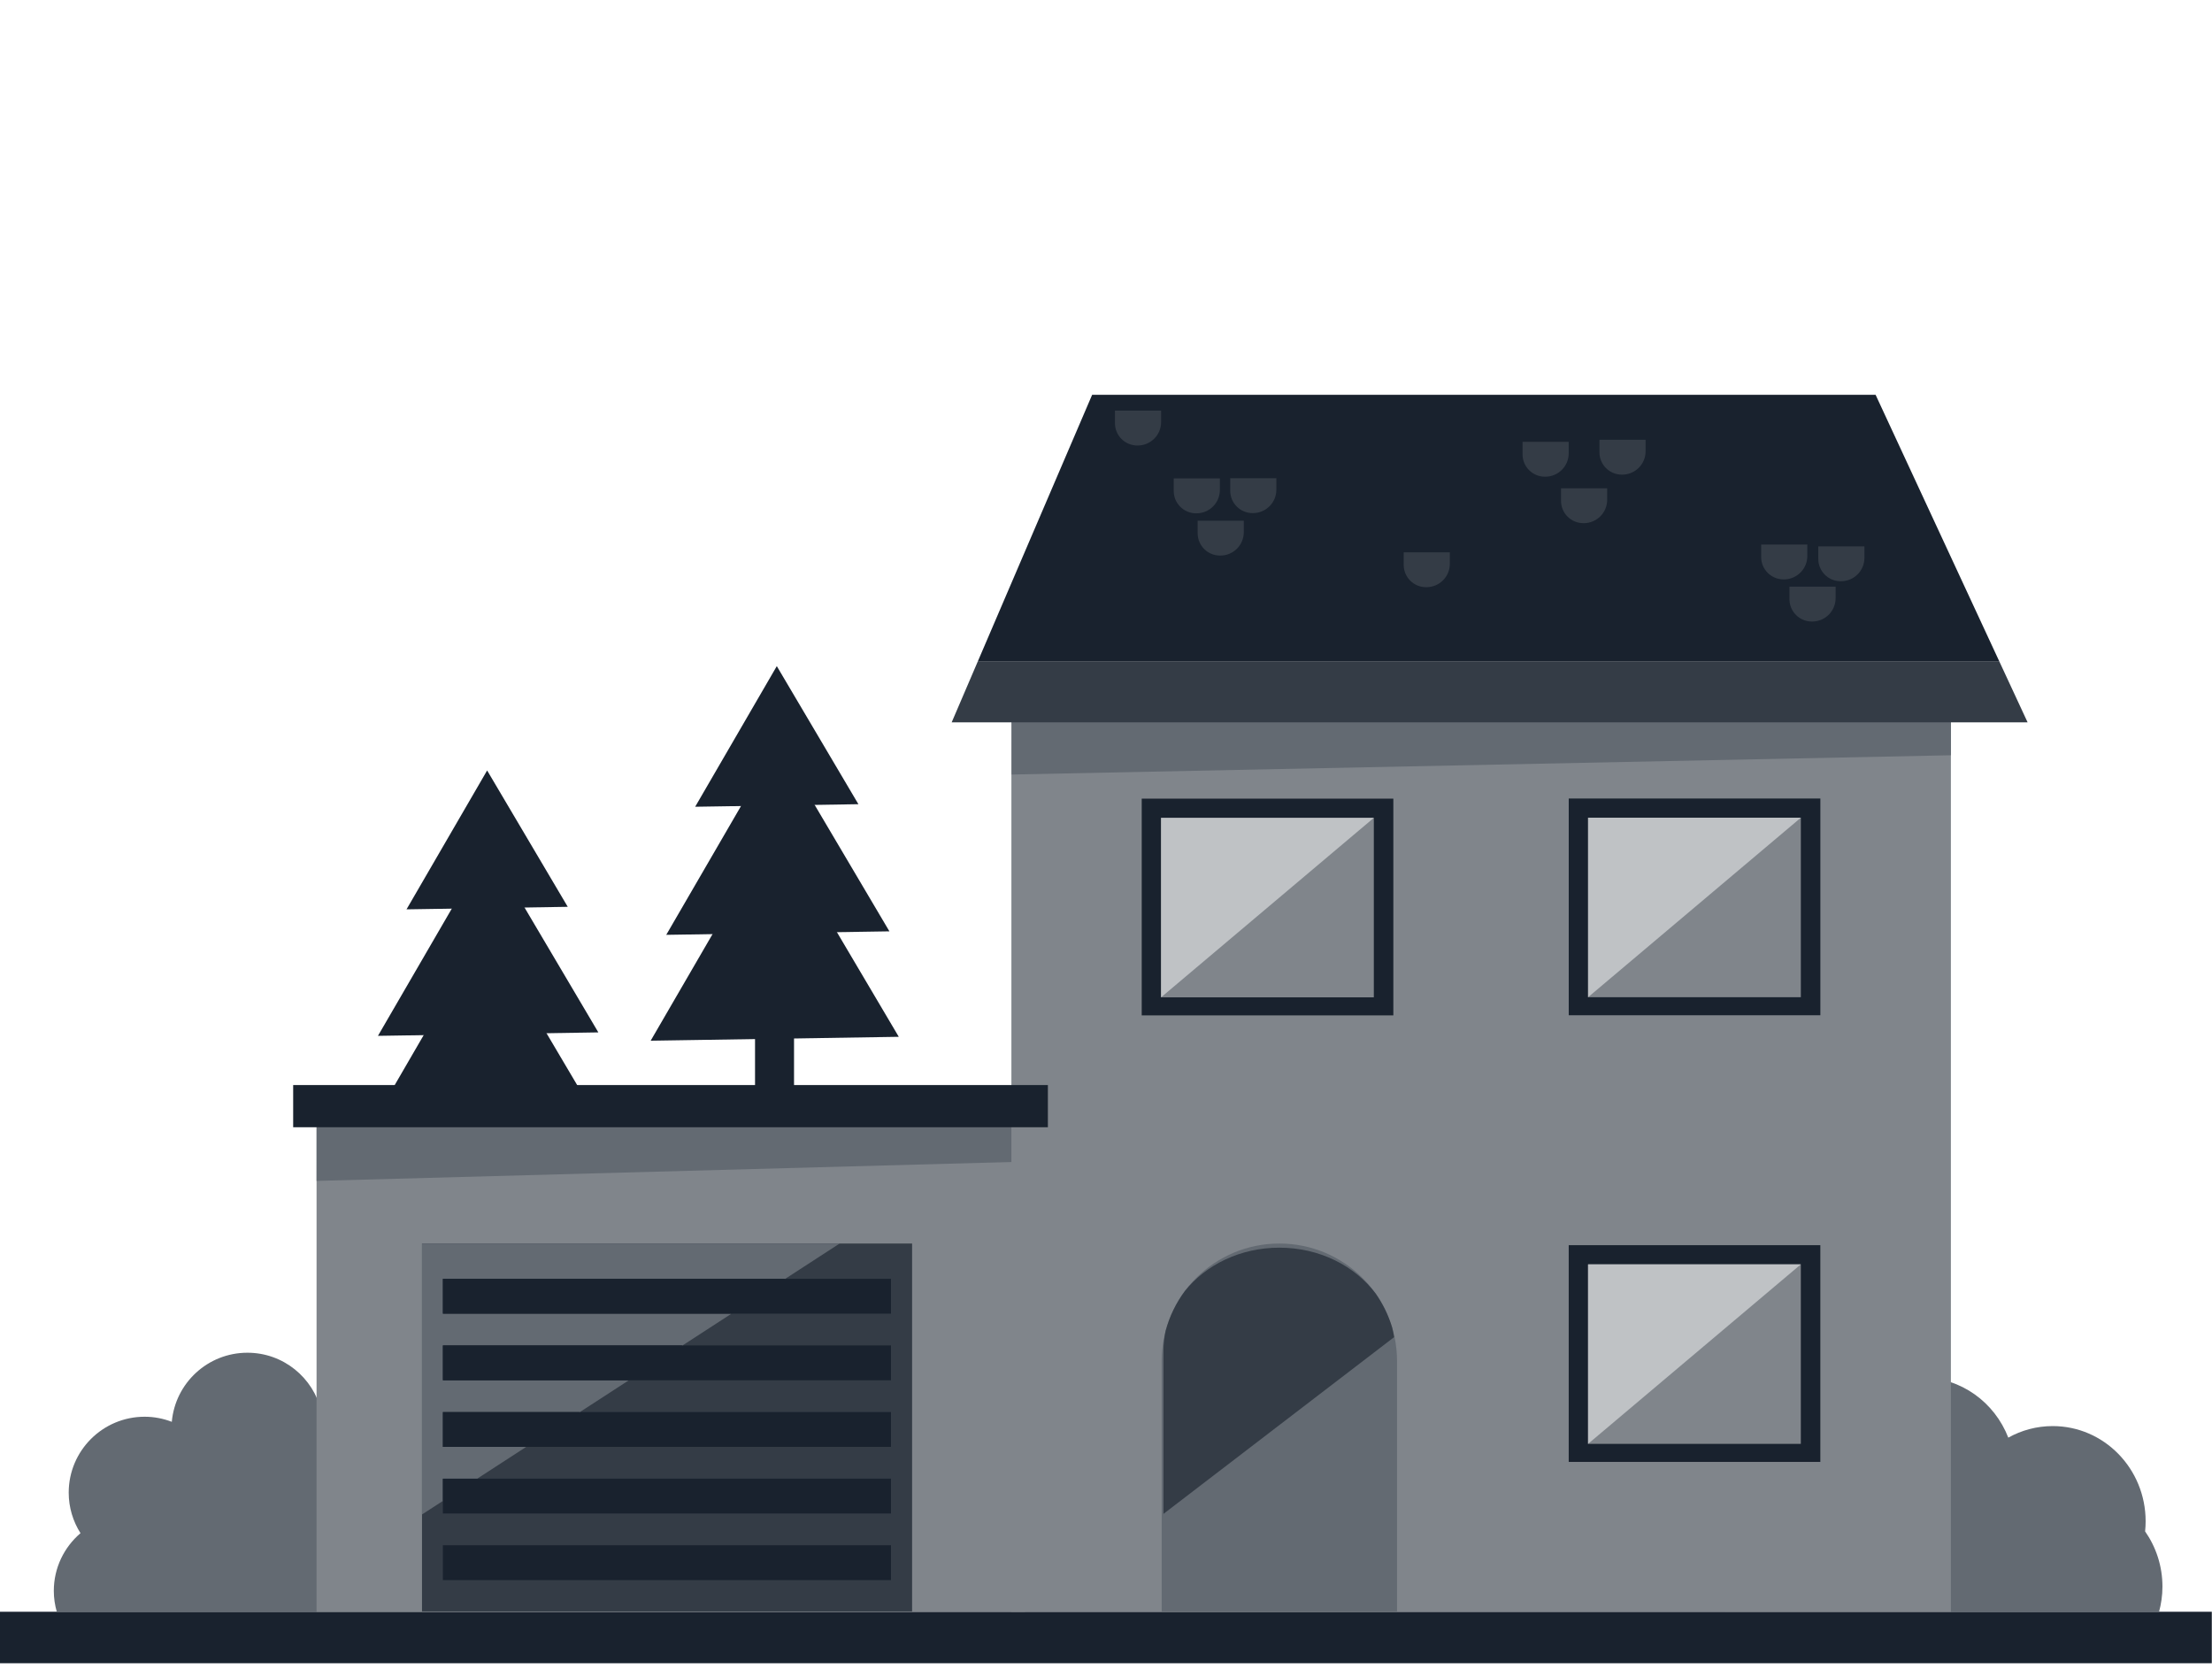 <?xml version="1.0" encoding="UTF-8"?> <svg xmlns="http://www.w3.org/2000/svg" width="297" height="224" viewBox="0 0 297 224" fill="none"><path d="M296.972 223.283H0V216.372H296.972V223.283Z" fill="#19222E"></path><path d="M106.613 162.496H101.377V121.218H106.613V162.496Z" fill="#19222E"></path><path d="M104.299 89.425L93.339 108.303L115.256 107.961L104.299 89.425Z" fill="#19222E"></path><path d="M104.437 99.691L89.456 125.498L119.419 125.029L104.437 99.691Z" fill="#19222E"></path><path d="M104.022 111.016L87.364 139.71L120.678 139.188L104.022 111.016Z" fill="#19222E"></path><path d="M62.52 175.6H67.692V134.831H62.52V175.6Z" fill="#19222E"></path><path d="M65.406 103.431L54.583 122.076L76.23 121.737L65.406 103.431Z" fill="#19222E"></path><path d="M65.543 113.57L50.747 139.058L80.339 138.595L65.543 113.57Z" fill="#19222E"></path><path d="M65.132 124.757L48.682 153.095L81.583 152.58L65.132 124.757Z" fill="#19222E"></path><path d="M289.883 216.411C290.177 215.324 290.347 214.183 290.347 212.998C290.347 210.23 289.479 207.674 288.019 205.582C288.064 205.137 288.089 204.685 288.089 204.227C288.089 197.168 282.504 191.446 275.615 191.446C273.455 191.446 271.421 192.008 269.649 192.998C267.817 188.274 263.325 184.928 258.061 184.928C251.171 184.928 245.585 190.652 245.585 197.71L245.591 197.836C244.643 197.599 243.657 197.46 242.639 197.46C235.749 197.46 230.164 203.183 230.164 210.242C230.164 212.48 230.728 214.581 231.715 216.411H289.883Z" fill="#636A72"></path><path d="M7.225 213.573C7.225 214.544 7.369 215.48 7.623 216.37H57.769C57.923 215.662 58.013 214.928 58.013 214.172C58.013 210.995 56.557 208.158 54.277 206.289C56.439 204.42 57.813 201.664 57.813 198.585C57.813 192.954 53.247 188.392 47.614 188.392C46.003 188.392 44.487 188.775 43.133 189.44C42.07 184.945 38.039 181.598 33.218 181.598C27.895 181.598 23.531 185.674 23.067 190.873C21.934 190.439 20.707 190.191 19.422 190.191C13.79 190.191 9.225 194.753 9.225 200.382C9.225 202.385 9.81 204.248 10.809 205.823C8.618 207.693 7.225 210.468 7.225 213.573Z" fill="#636A72"></path><path d="M42.504 216.375H137.632V145.95H42.504V216.375Z" fill="#80858B"></path><path d="M42.512 151.261L42.507 158.533L137.66 155.944V151.025L42.512 151.261Z" fill="#636A72"></path><path d="M135.799 216.375H261.941V92.978H135.799V216.375Z" fill="#80858B"></path><path d="M135.833 96.707L135.826 103.979L261.946 101.39V96.472L135.833 96.707Z" fill="#636A72"></path><path d="M56.66 216.328H122.465V166.939H56.66V216.328Z" fill="#343C46"></path><path d="M59.465 176.354H119.632V171.676H59.465V176.354Z" fill="#19222E"></path><path d="M59.465 185.297H119.632V180.619H59.465V185.297Z" fill="#19222E"></path><path d="M59.465 194.239H119.632V189.562H59.465V194.239Z" fill="#19222E"></path><path d="M59.465 203.181H119.632V198.503H59.465V203.181Z" fill="#19222E"></path><path d="M119.632 212.124H59.465V207.445H119.632V212.124Z" fill="#19222E"></path><path d="M56.66 203.314V166.939H112.735L105.431 171.677H59.465V176.354H98.219L91.645 180.618H59.465V185.297H84.435L77.862 189.562H59.465V194.239H70.65L64.078 198.503H59.465V201.495L56.66 203.314Z" fill="#636A72"></path><path d="M98.218 176.354H59.465V171.677H105.43L98.218 176.354Z" fill="#19222E"></path><path d="M84.434 185.297H59.465V180.618H91.645L84.434 185.297Z" fill="#19222E"></path><path d="M70.649 194.239H59.465V189.562H77.861L70.649 194.239Z" fill="#19222E"></path><path d="M59.465 201.495V198.503H64.077L59.465 201.495Z" fill="#19222E"></path><path d="M187.577 216.356H155.977V182.729C155.977 174.009 163.051 166.939 171.777 166.939C180.503 166.939 187.577 174.009 187.577 182.729V216.356Z" fill="#636A72"></path><path d="M156.51 178.649C156.94 176.699 157.83 174.898 159.076 173.336C157.91 174.908 157.028 176.703 156.51 178.649ZM186.918 178.205C186.428 176.566 185.679 175.038 184.719 173.67C185.738 175.031 186.491 176.562 186.918 178.205Z" fill="#80858B"></path><path d="M156.217 203.231V181.33C156.217 180.412 156.317 179.516 156.509 178.649C157.027 176.703 157.909 174.908 159.075 173.336C161.893 169.8 166.531 167.494 171.774 167.494C177.179 167.494 181.934 169.947 184.718 173.67C185.678 175.037 186.427 176.566 186.917 178.205C187.027 178.632 187.117 179.066 187.182 179.507L156.217 203.231Z" fill="#343C46"></path><path d="M210.628 196.255H244.413V167.16H210.628V196.255Z" fill="#19222E"></path><path d="M213.225 193.834H241.793V169.737H213.225V193.834Z" fill="#80858B"></path><path d="M213.225 193.834V169.736H241.793L213.225 193.834Z" fill="#BFC2C5"></path><path d="M210.631 136.293H244.416V107.198H210.631V136.293Z" fill="#19222E"></path><path d="M213.227 133.872H241.795V109.773H213.227V133.872Z" fill="#80858B"></path><path d="M213.227 133.872V109.773H241.795L213.227 133.872Z" fill="#BFC2C5"></path><path d="M153.296 136.311H187.081V107.216H153.296V136.311Z" fill="#19222E"></path><path d="M155.893 133.889H184.46V109.791H155.893V133.889Z" fill="#80858B"></path><path d="M155.893 133.889V109.792H184.461L155.893 133.889Z" fill="#BFC2C5"></path><path d="M140.697 151.328H39.363V145.664H140.697V151.328Z" fill="#19222E"></path><path d="M251.832 53H146.639L131.303 88.757H268.427L251.832 53Z" fill="#19222E"></path><path d="M272.243 96.976L268.427 88.757H131.303L127.777 96.976H272.243Z" fill="#343C46"></path><path d="M152.758 59.806H152.701C151.045 59.806 149.701 58.464 149.701 56.809V55.124H155.899V56.669C155.899 58.402 154.492 59.806 152.758 59.806Z" fill="#343C46"></path><path d="M168.236 68.881H168.179C166.521 68.881 165.179 67.539 165.179 65.882V64.198H171.373V65.744C171.373 67.476 169.969 68.881 168.236 68.881Z" fill="#343C46"></path><path d="M160.651 68.91H160.594C158.938 68.91 157.594 67.568 157.594 65.912V64.227H163.791V65.773C163.791 67.505 162.386 68.91 160.651 68.91Z" fill="#343C46"></path><path d="M163.862 74.582H163.806C162.147 74.582 160.806 73.24 160.806 71.583V69.899H167V71.445C167 73.177 165.595 74.582 163.862 74.582Z" fill="#343C46"></path><path d="M191.527 78.827H191.471C189.812 78.827 188.471 77.485 188.471 75.829V74.146H194.665V75.69C194.665 77.424 193.26 78.827 191.527 78.827Z" fill="#343C46"></path><path d="M239.525 77.781H239.468C237.81 77.781 236.468 76.438 236.468 74.783V73.098H242.664V74.644C242.664 76.377 241.258 77.781 239.525 77.781Z" fill="#343C46"></path><path d="M247.194 78.028H247.137C245.479 78.028 244.137 76.686 244.137 75.029V73.346H250.333V74.891C250.333 76.623 248.927 78.028 247.194 78.028Z" fill="#343C46"></path><path d="M243.324 83.438H243.267C241.611 83.438 240.267 82.095 240.267 80.44V78.755H246.464V80.301C246.464 82.034 245.057 83.438 243.324 83.438Z" fill="#343C46"></path><path d="M207.487 63.994H207.43C205.772 63.994 204.43 62.652 204.43 60.996V59.313H210.626V60.857C210.626 62.589 209.22 63.994 207.487 63.994Z" fill="#343C46"></path><path d="M217.811 63.718H217.754C216.097 63.718 214.754 62.376 214.754 60.72V59.035H220.95V60.581C220.95 62.314 219.545 63.718 217.811 63.718Z" fill="#343C46"></path><path d="M212.652 70.233H212.595C210.937 70.233 209.595 68.891 209.595 67.235V65.55H215.792V67.096C215.792 68.829 214.385 70.233 212.652 70.233Z" fill="#343C46"></path></svg> 